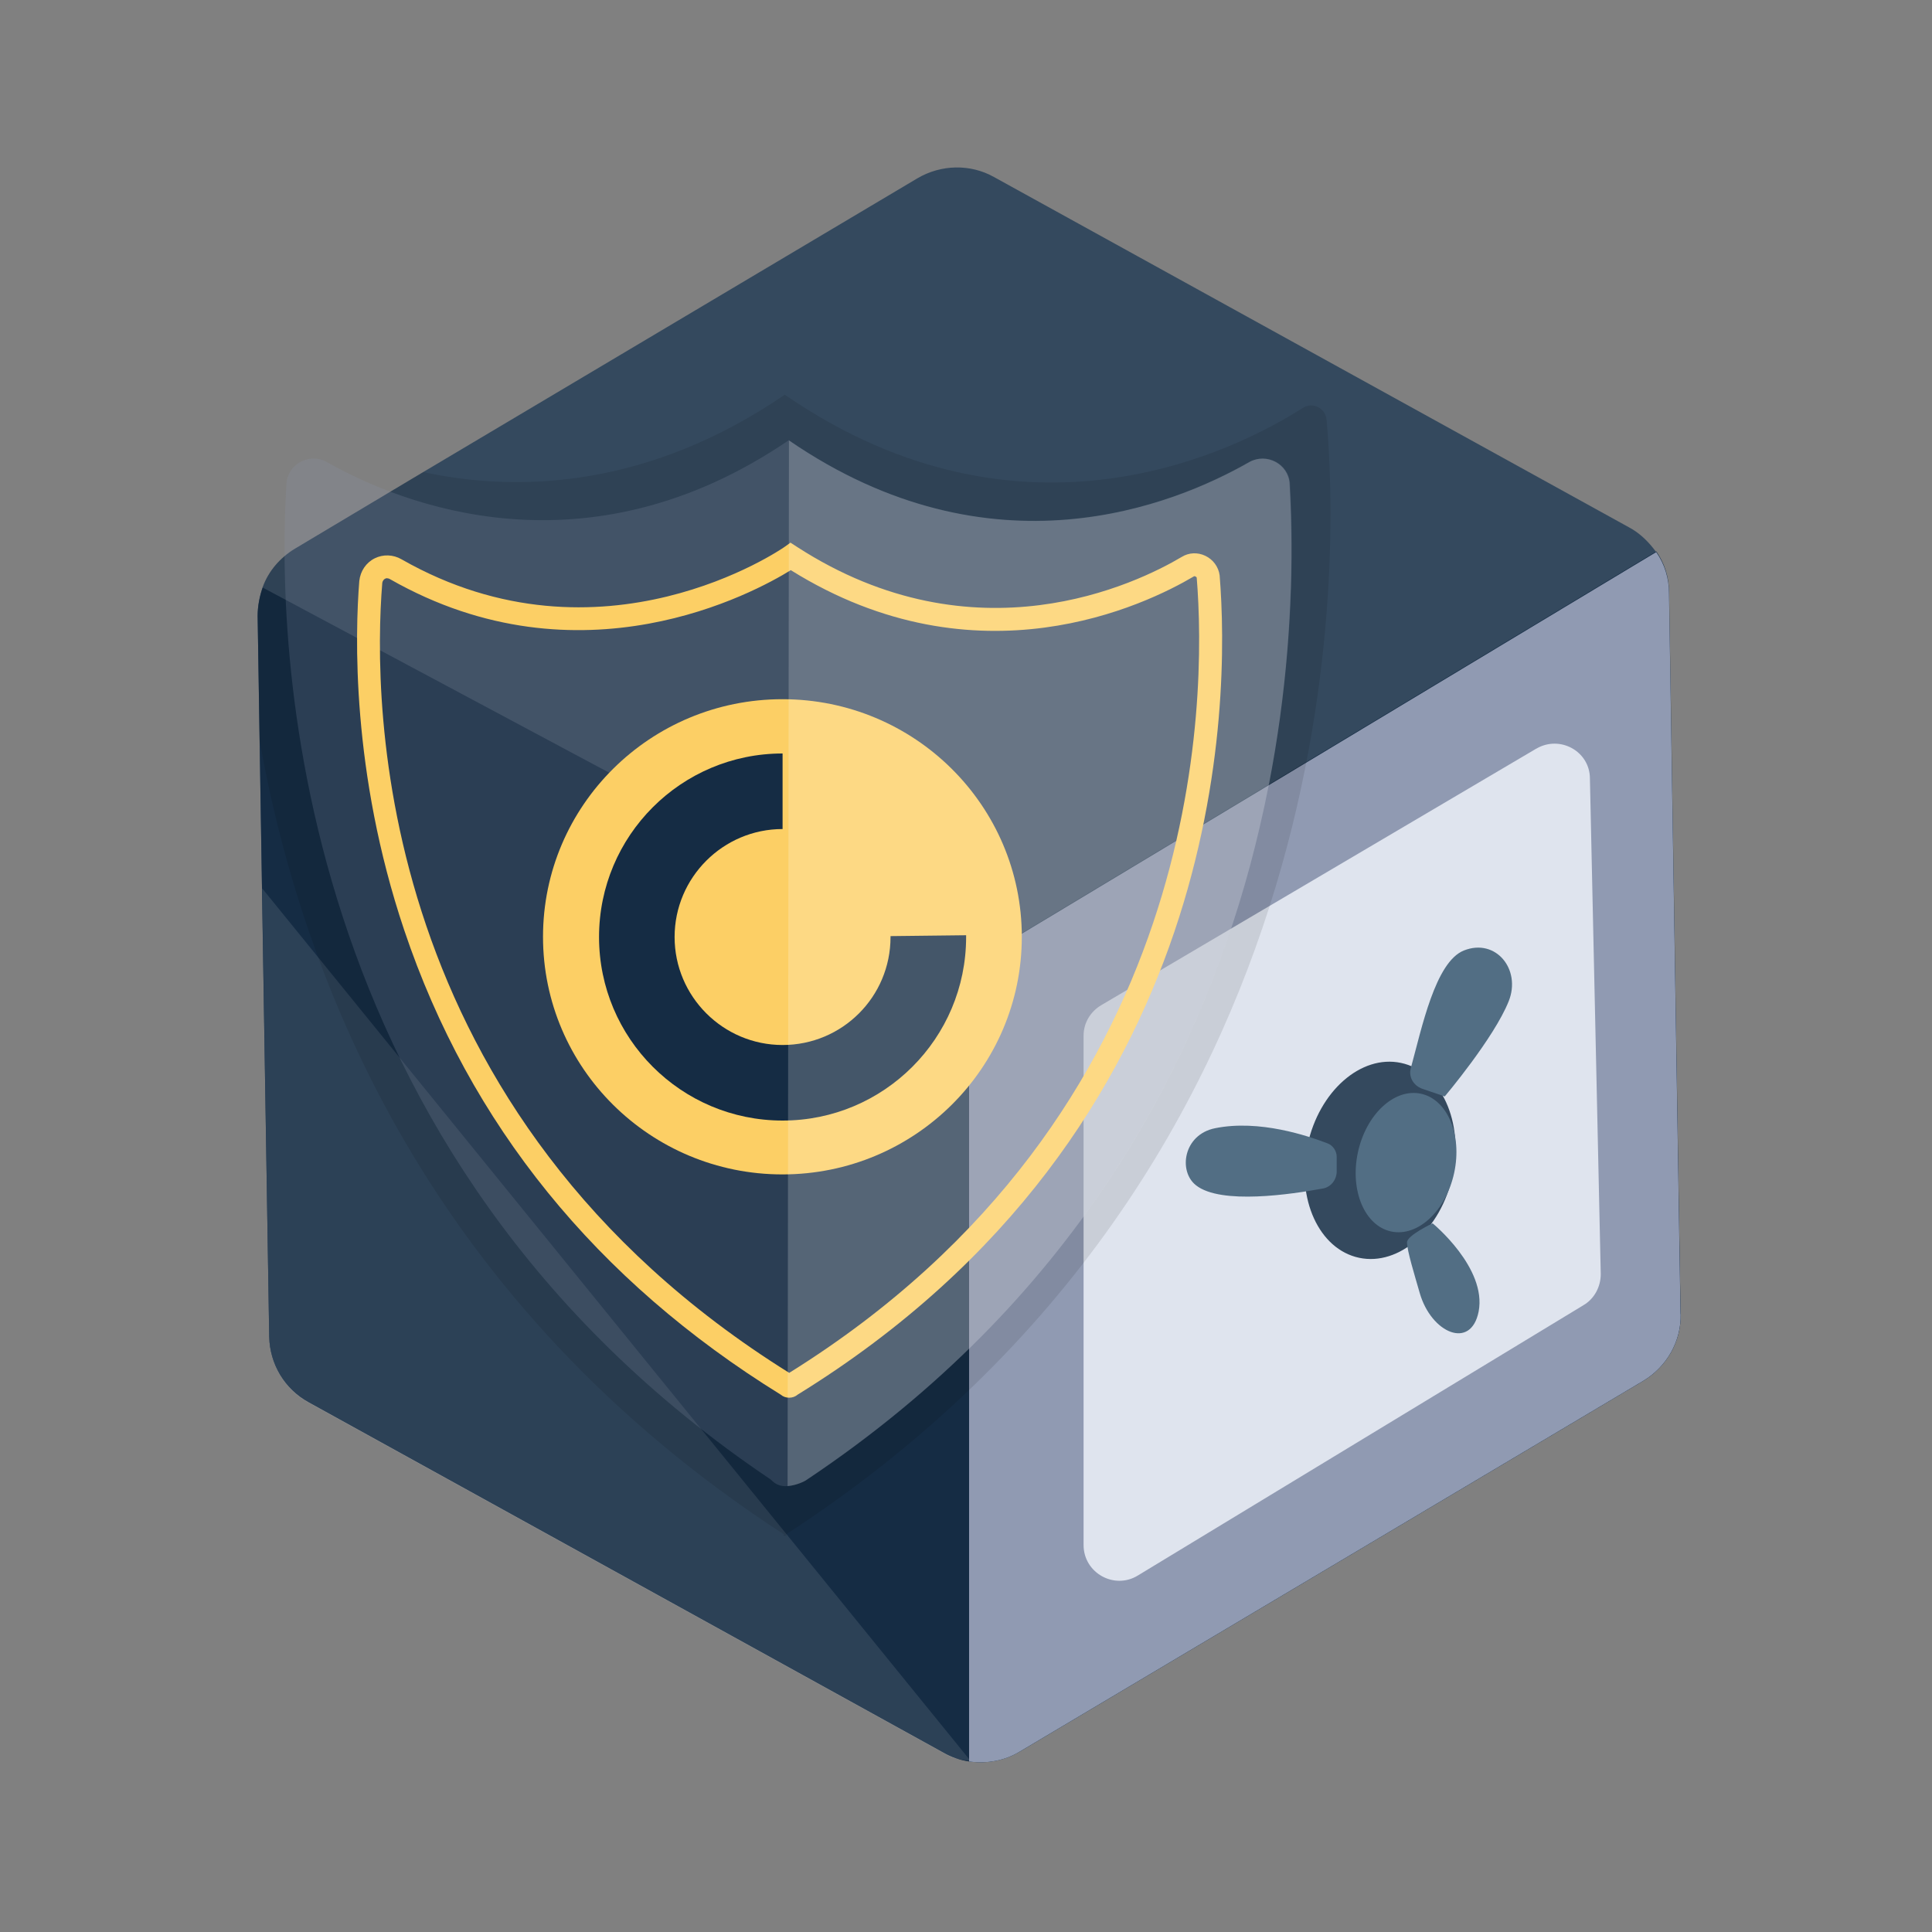 <svg width="64" height="64" viewBox="0 0 64 64" fill="none" xmlns="http://www.w3.org/2000/svg">
<rect x="0" y="0" width="64" height="64" fill="#808080" stroke="none"/>
<g clip-path="url(#clip0_4308_47971)">
<path d="M55.674 43.531C55.696 44.435 55.208 45.275 54.445 45.737L33.797 58.014C33.013 58.476 32.04 58.497 31.256 58.056L10.23 46.452C9.424 46.011 8.939 45.19 8.918 44.286L8.599 24.531L8.535 20.39C8.535 20.074 8.599 19.736 8.704 19.444C8.894 18.918 9.277 18.476 9.762 18.181L14.019 15.638L30.388 5.908C31.173 5.445 32.145 5.424 32.929 5.865L53.958 17.466C54.317 17.655 54.614 17.95 54.847 18.266C55.123 18.665 55.27 19.128 55.27 19.633L55.672 43.531H55.674Z" fill="#34495E"/>
<path d="M55.674 43.531C55.696 44.435 55.208 45.275 54.445 45.737L33.797 58.014C33.288 58.33 32.675 58.434 32.102 58.351C31.805 58.309 31.51 58.205 31.256 58.056L10.23 46.452C9.424 46.011 8.939 45.19 8.918 44.286L8.535 20.411C8.535 20.095 8.599 19.758 8.704 19.465L30.262 30.984C30.835 31.3 31.47 31.446 32.105 31.404C32.718 31.383 33.355 31.215 33.904 30.878L54.868 18.266C55.144 18.665 55.291 19.128 55.291 19.633L55.672 43.531H55.674Z" fill="#152C44"/>
<path opacity="0.1" d="M32.146 58.327C32.082 58.327 31.999 58.306 31.934 58.306C31.828 58.285 31.723 58.264 31.595 58.242C31.469 58.2 31.362 58.136 31.255 58.075L10.229 46.474C9.423 46.032 8.938 45.211 8.917 44.307L8.684 29.427L32.148 58.327H32.146Z" fill="white"/>
<path d="M55.673 43.531C55.695 44.435 55.208 45.275 54.444 45.737L33.797 58.014C33.288 58.33 32.675 58.434 32.102 58.351V31.425C32.715 31.404 33.352 31.236 33.901 30.899L54.865 18.288C55.141 18.686 55.288 19.149 55.288 19.654L55.669 43.531H55.673Z" fill="#909AB2"/>
<path d="M50.887 24.802L36.486 33.294C36.127 33.504 35.895 33.881 35.895 34.303V51.181C35.895 52.105 36.912 52.672 37.694 52.19L52.454 43.236C52.813 43.026 53.027 42.628 53.027 42.205L52.668 25.791C52.668 24.887 51.672 24.34 50.89 24.802H50.887Z" fill="#DFE4EE"/>
<path d="M48.118 38.946C48.5 37.163 47.736 35.49 46.409 35.21C45.083 34.929 43.697 36.147 43.314 37.93C42.931 39.713 43.696 41.386 45.023 41.666C46.349 41.947 47.735 40.729 48.118 38.946Z" fill="#34495E"/>
<path d="M47.117 36.068C46.82 35.962 46.651 35.67 46.737 35.375C47.096 34.072 47.543 31.864 48.494 31.486C49.552 31.066 50.4 32.116 49.977 33.169C49.49 34.389 47.859 36.321 47.859 36.321L47.117 36.068Z" fill="#526E84"/>
<path d="M47.458 40.525C47.458 40.525 49.258 41.998 48.982 43.446C48.727 44.727 47.415 44.161 47.032 42.838C46.864 42.25 46.609 41.429 46.609 41.155C46.609 40.924 47.456 40.525 47.456 40.525H47.458Z" fill="#526E84"/>
<path d="M48.172 38.85C48.443 37.59 47.948 36.417 47.067 36.23C46.186 36.044 45.253 36.915 44.982 38.175C44.712 39.436 45.206 40.609 46.087 40.795C46.968 40.981 47.901 40.111 48.172 38.85Z" fill="#526E84"/>
<path d="M44.28 38.319C44.28 38.13 44.154 37.942 43.983 37.878C43.327 37.626 41.717 37.078 40.255 37.373C39.197 37.583 39.026 38.803 39.62 39.265C40.445 39.917 42.796 39.56 43.814 39.372C44.09 39.329 44.28 39.077 44.28 38.803V38.319Z" fill="#526E84"/>
<path opacity="0.1" d="M26.048 50.824V50.888C26.026 50.888 26.026 50.867 26.005 50.867C25.991 50.881 25.976 50.888 25.962 50.888V50.824C14.252 43.215 10.037 32.581 8.599 24.531L8.535 20.39C8.535 20.074 8.599 19.739 8.704 19.444C8.894 18.918 9.277 18.476 9.762 18.181L14.019 15.638C17.216 16.332 21.512 16.143 26 13.073L26.026 13.095C33.925 18.517 40.976 14.902 43.158 13.514C43.477 13.305 43.9 13.514 43.943 13.892C44.345 18.285 45.001 38.506 26.048 50.822V50.824Z" fill="black"/>
<path opacity="0.2" d="M26.727 49.017C26.641 49.081 26.368 49.206 26.092 49.227C25.88 49.248 25.69 49.184 25.54 49.017C9.426 38.192 9.171 21.105 9.49 16.018C9.533 15.367 10.253 14.987 10.823 15.303C13.3 16.712 19.422 19.161 26.135 14.579L26.156 14.6C32.869 19.203 38.902 16.733 41.401 15.303C41.974 14.987 42.691 15.367 42.734 16.018C43.01 21.126 42.924 38.192 26.724 49.017H26.727Z" fill="#909AB2"/>
<path d="M26.144 46.301C26.034 46.301 25.937 46.264 25.863 46.2C19.749 42.42 15.551 37.241 13.388 30.805C11.629 25.571 11.764 20.977 11.902 19.246C11.938 18.915 12.128 18.637 12.413 18.495C12.694 18.356 13.026 18.368 13.302 18.528C19.927 22.308 25.915 18.167 25.975 18.127L26.186 17.976L26.405 18.118C32.31 21.935 37.654 19.335 39.151 18.446C39.382 18.304 39.672 18.29 39.924 18.41C40.185 18.533 40.364 18.776 40.402 19.057C40.739 23.212 40.715 37.38 26.422 46.2C26.348 46.264 26.25 46.301 26.141 46.301H26.144ZM12.824 19.154C12.798 19.154 12.774 19.161 12.758 19.17C12.734 19.182 12.675 19.222 12.663 19.314C12.342 23.283 12.375 36.887 26.144 45.478C39.95 36.88 39.969 23.153 39.643 19.137C39.641 19.118 39.608 19.099 39.596 19.095C39.567 19.08 39.551 19.09 39.546 19.095C37.965 20.031 32.388 22.749 26.196 18.887C25.012 19.621 19.231 22.787 12.917 19.184C12.881 19.163 12.848 19.156 12.822 19.156L12.824 19.154Z" fill="#FCCF65"/>
<path d="M25.919 38.904C30.298 38.904 33.849 35.38 33.849 31.033C33.849 26.686 30.298 23.162 25.919 23.162C21.539 23.162 17.988 26.686 17.988 31.033C17.988 35.38 21.539 38.904 25.919 38.904Z" fill="#FCCF65"/>
<path d="M32.004 30.981L29.5 31.01V31.04C29.5 33.027 27.895 34.617 25.924 34.617C23.953 34.617 22.347 33.011 22.347 31.04C22.347 29.069 23.953 27.463 25.924 27.463V24.96C22.566 24.96 19.844 27.683 19.844 31.04C19.844 34.398 22.566 37.12 25.924 37.12C29.281 37.12 32.004 34.398 32.004 31.04V30.981Z" fill="#152C44"/>
<path opacity="0.2" d="M42.756 19.531C42.756 19.545 42.756 19.562 42.756 19.576C42.716 20.808 42.613 22.221 42.402 23.759C42.402 23.773 42.397 23.785 42.397 23.799C42.297 24.519 42.176 25.265 42.024 26.034C41.855 26.888 41.653 27.768 41.411 28.672C39.614 35.339 35.572 43.109 26.727 49.019C26.641 49.081 26.368 49.208 26.09 49.229L26.107 36.085L26.111 33.346L26.135 14.59C32.848 19.194 38.884 16.733 41.382 15.305C41.955 14.989 42.675 15.369 42.718 16.018C42.768 16.879 42.806 18.08 42.761 19.531H42.756Z" fill="white"/>
</g>
<defs>
<clipPath id="clip0_4308_47971">
<rect width="47.139" height="52.83" fill="white" transform="translate(8.535 5.547)"/>
</clipPath>
</defs>
</svg>
